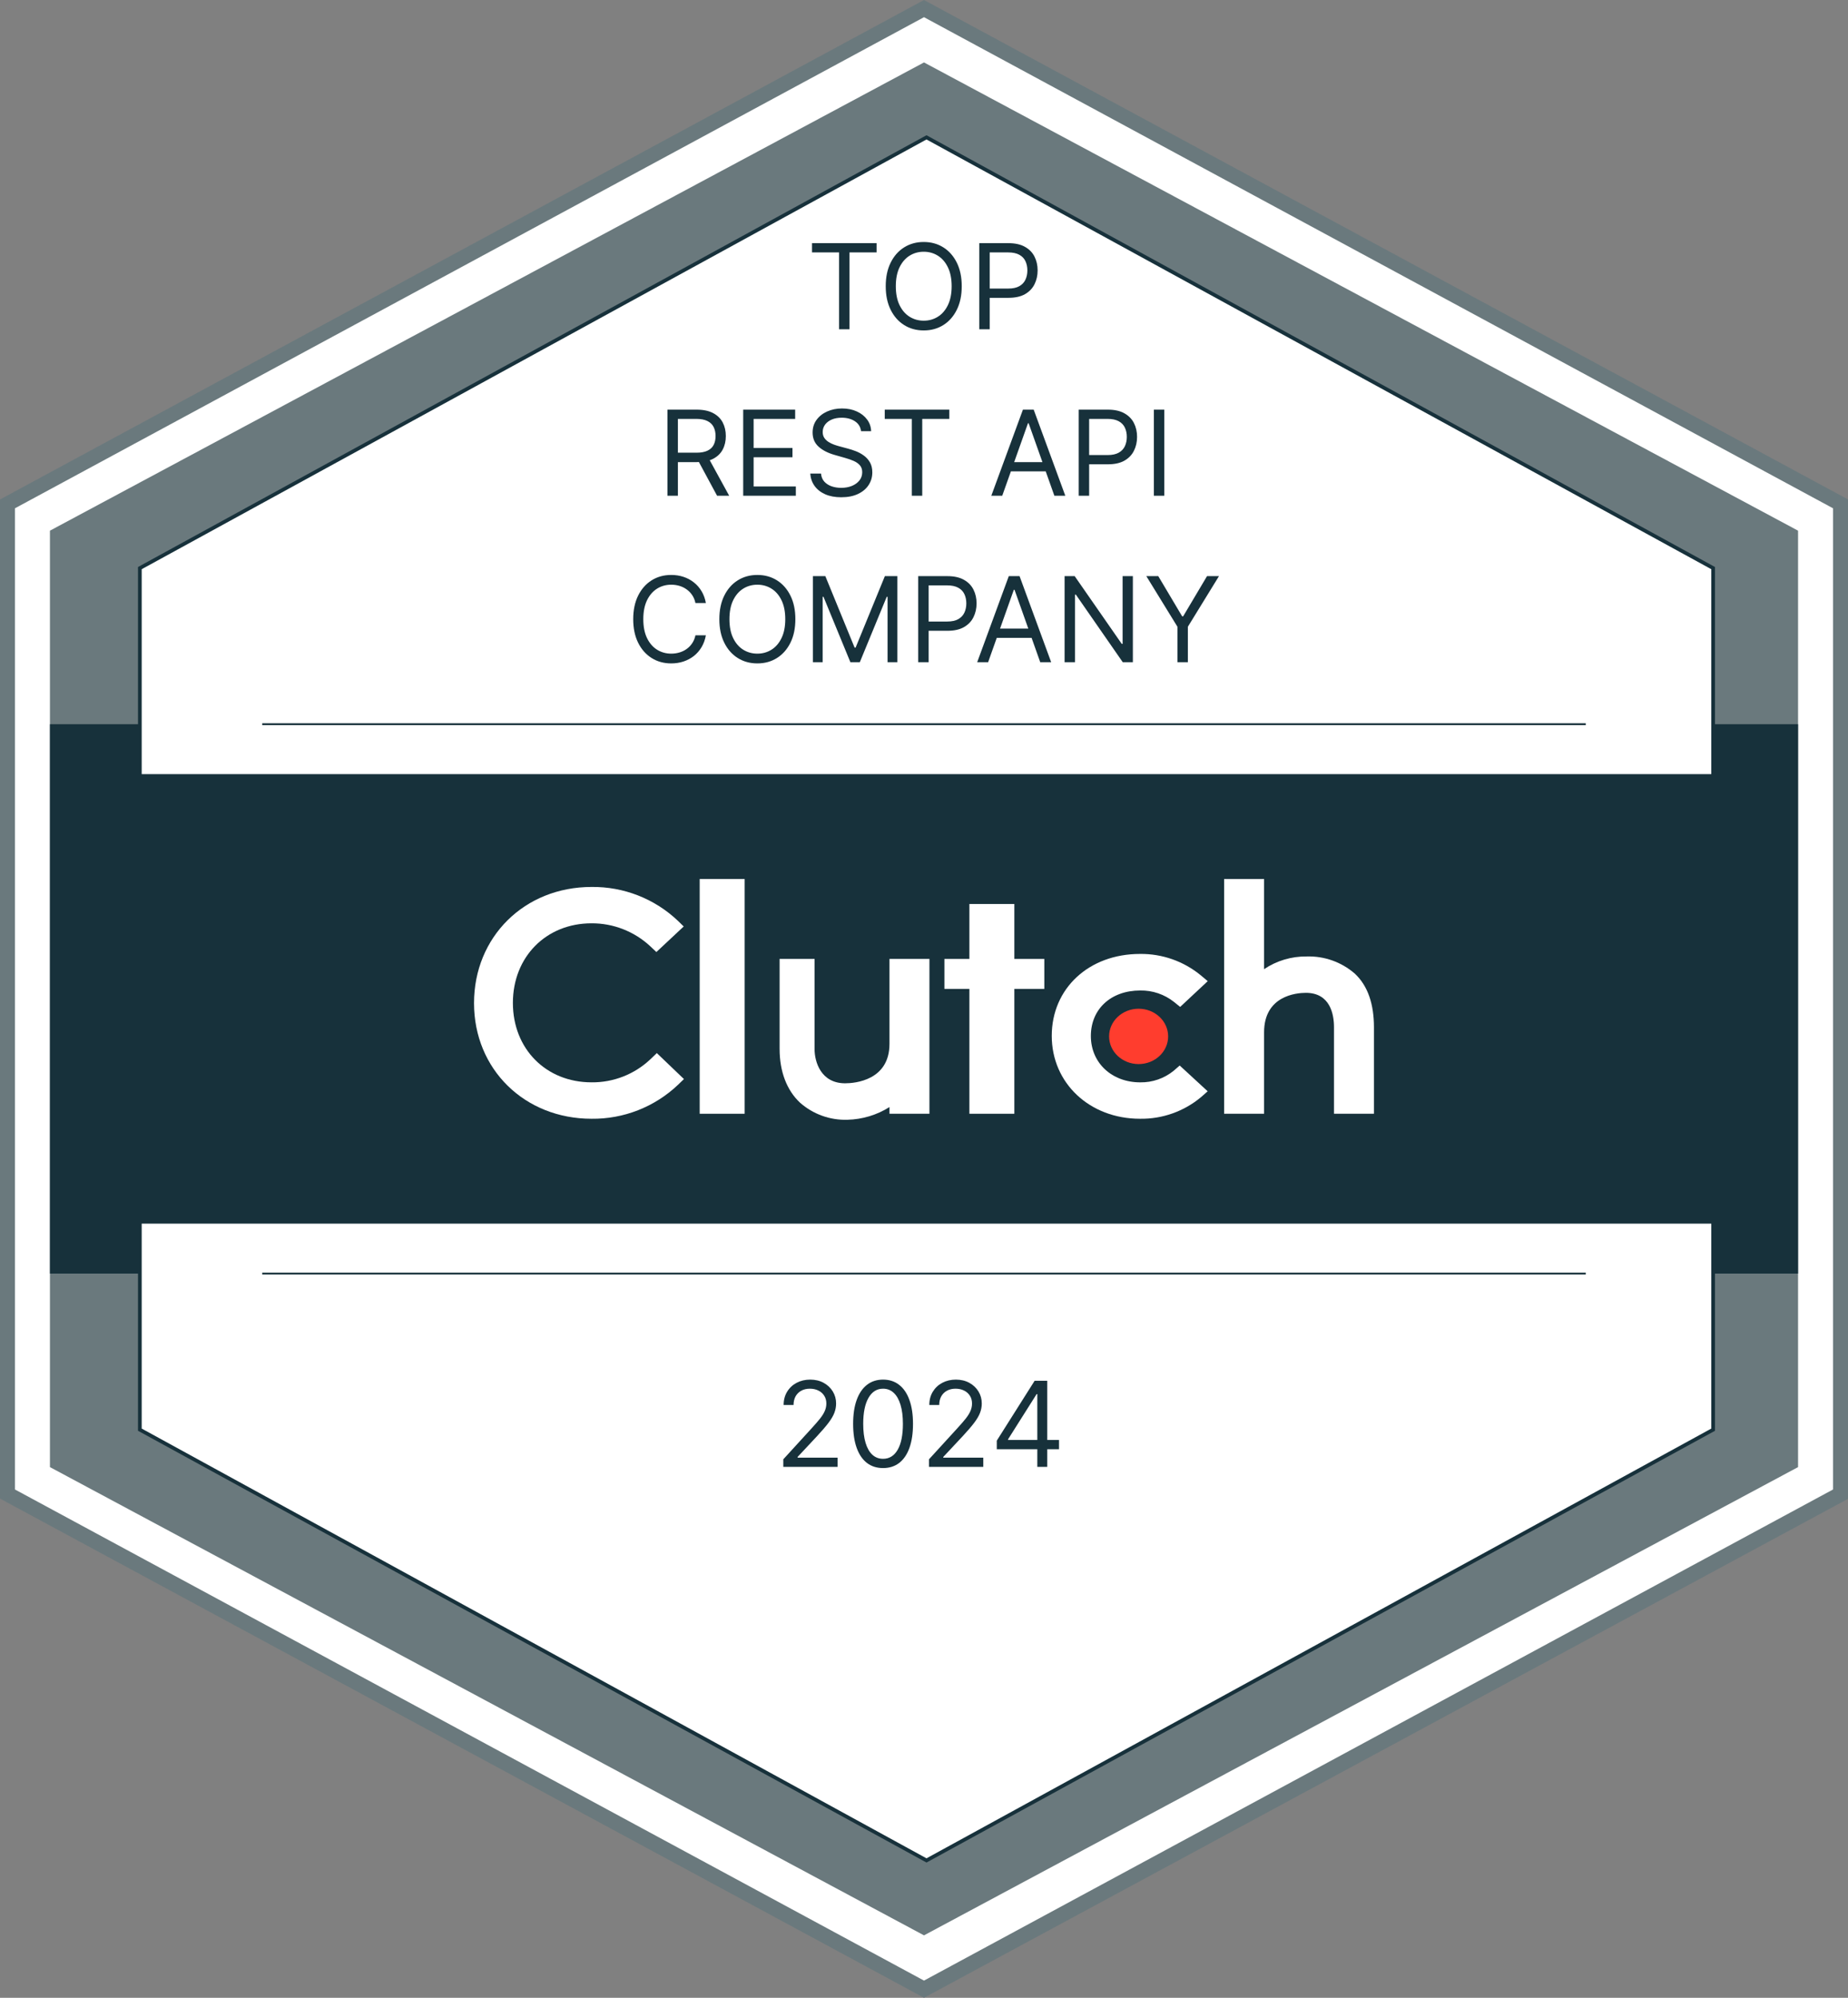 <svg width="999" height="1080" viewBox="0 0 999 1080" fill="none" xmlns="http://www.w3.org/2000/svg">
<rect x="0" y="0" width="999" height="1080" fill="#808080" stroke="none"/>
<g clip-path="url(#clip0_543_24)">
<path d="M996.3 272.32V807.68L500.85 1075.36L5.4 807.68V272.32L500.85 4.64L996.3 272.32Z" fill="white"/>
<path d="M499.5 1080L497.61 1078.97L0 810.13V270L2.13 268.87L499.5 0L501.39 1.03L999 270V810.27L499.5 1080ZM8.1 805.22L499.5 1070.71L990.9 805.22V274.78L499.5 9.29L8.1 274.78V805.22Z" fill="#6A797D"/>
<path d="M972 286.88V793.12L499.5 1046.25L27 793.12V286.88L499.5 33.75L972 286.88Z" fill="#6A797D"/>
<path d="M972 391.5H27V688.5H972V391.5Z" fill="#17313B"/>
<path d="M926.1 307.12V772.88L500.85 1005.75L75.6 772.88V307.12L500.85 74.25L926.1 307.12Z" fill="white" stroke="#17313B" stroke-width="2" stroke-miterlimit="10"/>
<path d="M958.5 418.5H40.5V661.5H958.5V418.5Z" fill="#17313B"/>
<path d="M141.75 688.5H857.25" stroke="#17313B" stroke-miterlimit="10"/>
<path d="M141.75 391.5H857.25" stroke="#17313B" stroke-miterlimit="10"/>
<path d="M402.54 475.2H378.24V602.1H402.54V475.2Z" fill="white"/>
<path d="M480.839 564.3C480.839 584.06 462.129 585.63 456.889 585.63C443.769 585.63 440.339 574.07 440.339 567.11V518.4H421.439V567C421.439 579.26 425.299 589.38 432.479 596.11C439.549 602.35 448.729 605.66 458.159 605.34C466.199 605.14 474.039 602.77 480.839 598.48V602.1H502.439V518.4H480.839V564.3Z" fill="white"/>
<path d="M548.339 488.7H524.039V518.4H510.539V534.6H524.039V602.1H548.339V534.6H564.539V518.4H548.339V488.7Z" fill="white"/>
<path d="M634.501 578.83C629.391 583 622.981 585.23 616.381 585.12C600.991 585.12 589.701 574.56 589.701 560.06C589.701 545.56 600.501 535.46 616.381 535.46C623.001 535.34 629.451 537.53 634.631 541.64L637.981 544.34L652.881 530.41L649.151 527.28C639.901 519.65 628.231 515.54 616.241 515.7C588.621 515.7 568.561 534.36 568.561 559.98C568.561 585.6 589.111 604.8 616.241 604.8C628.291 604.99 640.011 600.84 649.261 593.11L652.851 589.95L637.731 576.02L634.491 578.83H634.501Z" fill="white"/>
<path d="M732.32 526.28C725.12 520.05 715.84 516.76 706.32 517.07C698.14 516.97 690.13 519.36 683.34 523.93V475.2H661.74V602.1H683.34V558.09C683.34 538.33 700.7 536.73 705.94 536.73C719.06 536.73 721.14 548.31 721.14 555.28V602.1H742.74V555.39C742.74 543.13 739.61 533.03 732.32 526.28Z" fill="white"/>
<path d="M615.521 575.24C624.335 575.24 631.481 568.542 631.481 560.28C631.481 552.018 624.335 545.32 615.521 545.32C606.706 545.32 599.561 552.018 599.561 560.28C599.561 568.542 606.706 575.24 615.521 575.24Z" fill="#FF3D2E"/>
<path d="M351.59 572.64C343.01 580.76 331.6 585.24 319.78 585.11C295.16 585.11 277.26 567.02 277.26 542.18C277.26 517.34 295.16 499.14 319.78 499.14C331.53 499.08 342.87 503.51 351.48 511.51L354.83 514.67L369.6 500.85L366.36 497.69C353.79 485.8 337.08 479.28 319.78 479.49C283.52 479.49 256.25 506.49 256.25 542.29C256.25 578.09 283.63 604.8 319.78 604.8C337.14 605 353.9 598.42 366.49 586.47L369.73 583.34L355.07 569.3L351.59 572.65V572.64Z" fill="white"/>
<path d="M438.958 136.455V131.455H473.867V136.455H459.231V178H453.594V136.455H438.958ZM519.901 154.727C519.901 159.636 519.015 163.879 517.242 167.455C515.469 171.03 513.038 173.788 509.947 175.727C506.856 177.667 503.326 178.636 499.356 178.636C495.386 178.636 491.856 177.667 488.765 175.727C485.674 173.788 483.242 171.03 481.469 167.455C479.697 163.879 478.81 159.636 478.81 154.727C478.81 149.818 479.697 145.576 481.469 142C483.242 138.424 485.674 135.667 488.765 133.727C491.856 131.788 495.386 130.818 499.356 130.818C503.326 130.818 506.856 131.788 509.947 133.727C513.038 135.667 515.469 138.424 517.242 142C519.015 145.576 519.901 149.818 519.901 154.727ZM514.447 154.727C514.447 150.697 513.772 147.295 512.424 144.523C511.091 141.75 509.28 139.652 506.992 138.227C504.719 136.803 502.174 136.091 499.356 136.091C496.538 136.091 493.985 136.803 491.697 138.227C489.424 139.652 487.613 141.75 486.265 144.523C484.932 147.295 484.265 150.697 484.265 154.727C484.265 158.758 484.932 162.159 486.265 164.932C487.613 167.705 489.424 169.803 491.697 171.227C493.985 172.652 496.538 173.364 499.356 173.364C502.174 173.364 504.719 172.652 506.992 171.227C509.28 169.803 511.091 167.705 512.424 164.932C513.772 162.159 514.447 158.758 514.447 154.727ZM529.379 178V131.455H545.106C548.757 131.455 551.742 132.114 554.06 133.432C556.394 134.735 558.121 136.5 559.242 138.727C560.363 140.955 560.924 143.439 560.924 146.182C560.924 148.924 560.363 151.417 559.242 153.659C558.136 155.902 556.424 157.689 554.106 159.023C551.788 160.341 548.818 161 545.197 161H533.924V156H545.015C547.515 156 549.522 155.568 551.038 154.705C552.553 153.841 553.651 152.674 554.333 151.205C555.03 149.72 555.379 148.045 555.379 146.182C555.379 144.318 555.03 142.652 554.333 141.182C553.651 139.712 552.545 138.561 551.015 137.727C549.485 136.879 547.454 136.455 544.924 136.455H535.015V178H529.379Z" fill="#17313B"/>
<path d="M360.824 268V221.455H376.551C380.188 221.455 383.172 222.076 385.506 223.318C387.839 224.545 389.566 226.235 390.688 228.386C391.809 230.538 392.369 232.985 392.369 235.727C392.369 238.47 391.809 240.902 390.688 243.023C389.566 245.144 387.847 246.811 385.528 248.023C383.21 249.22 380.248 249.818 376.642 249.818H363.915V244.727H376.46C378.945 244.727 380.945 244.364 382.46 243.636C383.991 242.909 385.097 241.879 385.778 240.545C386.475 239.197 386.824 237.591 386.824 235.727C386.824 233.864 386.475 232.235 385.778 230.841C385.081 229.447 383.968 228.371 382.438 227.614C380.907 226.841 378.884 226.455 376.369 226.455H366.46V268H360.824ZM382.733 247.091L394.188 268H387.642L376.369 247.091H382.733ZM401.761 268V221.455H429.852V226.455H407.398V242.182H428.398V247.182H407.398V263H430.216V268H401.761ZM465.466 233.091C465.193 230.788 464.087 229 462.148 227.727C460.208 226.455 457.83 225.818 455.011 225.818C452.951 225.818 451.148 226.152 449.602 226.818C448.072 227.485 446.875 228.402 446.011 229.568C445.163 230.735 444.739 232.061 444.739 233.545C444.739 234.788 445.034 235.856 445.625 236.75C446.231 237.629 447.004 238.364 447.943 238.955C448.883 239.53 449.867 240.008 450.898 240.386C451.928 240.75 452.875 241.045 453.739 241.273L458.466 242.545C459.678 242.864 461.027 243.303 462.511 243.864C464.011 244.424 465.443 245.189 466.807 246.159C468.186 247.114 469.322 248.341 470.216 249.841C471.11 251.341 471.557 253.182 471.557 255.364C471.557 257.879 470.898 260.152 469.58 262.182C468.277 264.212 466.367 265.826 463.852 267.023C461.352 268.22 458.314 268.818 454.739 268.818C451.405 268.818 448.519 268.28 446.08 267.205C443.655 266.129 441.746 264.629 440.352 262.705C438.973 260.78 438.193 258.545 438.011 256H443.83C443.981 257.758 444.572 259.212 445.602 260.364C446.648 261.5 447.966 262.348 449.557 262.909C451.163 263.455 452.89 263.727 454.739 263.727C456.89 263.727 458.822 263.379 460.534 262.682C462.246 261.97 463.602 260.985 464.602 259.727C465.602 258.455 466.102 256.97 466.102 255.273C466.102 253.727 465.67 252.47 464.807 251.5C463.943 250.53 462.807 249.742 461.398 249.136C459.989 248.53 458.466 248 456.83 247.545L451.102 245.909C447.466 244.864 444.587 243.371 442.466 241.432C440.345 239.492 439.284 236.955 439.284 233.818C439.284 231.212 439.989 228.939 441.398 227C442.822 225.045 444.731 223.53 447.125 222.455C449.534 221.364 452.223 220.818 455.193 220.818C458.193 220.818 460.86 221.356 463.193 222.432C465.527 223.492 467.375 224.947 468.739 226.795C470.117 228.644 470.845 230.742 470.92 233.091H465.466ZM478.278 226.455V221.455H513.188V226.455H498.551V268H492.915V226.455H478.278ZM541.795 268H535.886L552.977 221.455H558.795L575.886 268H569.977L556.068 228.818H555.705L541.795 268ZM543.977 249.818H567.795V254.818H543.977V249.818ZM583.136 268V221.455H598.864C602.515 221.455 605.5 222.114 607.818 223.432C610.152 224.735 611.879 226.5 613 228.727C614.121 230.955 614.682 233.439 614.682 236.182C614.682 238.924 614.121 241.417 613 243.659C611.894 245.902 610.182 247.689 607.864 249.023C605.545 250.341 602.576 251 598.955 251H587.682V246H598.773C601.273 246 603.28 245.568 604.795 244.705C606.311 243.841 607.409 242.674 608.091 241.205C608.788 239.72 609.136 238.045 609.136 236.182C609.136 234.318 608.788 232.652 608.091 231.182C607.409 229.712 606.303 228.561 604.773 227.727C603.242 226.879 601.212 226.455 598.682 226.455H588.773V268H583.136ZM629.398 221.455V268H623.761V221.455H629.398Z" fill="#17313B"/>
<path d="M381.579 326H375.943C375.609 324.379 375.026 322.955 374.193 321.727C373.375 320.5 372.375 319.47 371.193 318.636C370.026 317.788 368.731 317.152 367.306 316.727C365.882 316.303 364.397 316.091 362.852 316.091C360.034 316.091 357.481 316.803 355.193 318.227C352.92 319.652 351.109 321.75 349.761 324.523C348.428 327.295 347.761 330.697 347.761 334.727C347.761 338.758 348.428 342.159 349.761 344.932C351.109 347.705 352.92 349.803 355.193 351.227C357.481 352.652 360.034 353.364 362.852 353.364C364.397 353.364 365.882 353.152 367.306 352.727C368.731 352.303 370.026 351.674 371.193 350.841C372.375 349.992 373.375 348.955 374.193 347.727C375.026 346.485 375.609 345.061 375.943 343.455H381.579C381.155 345.833 380.382 347.962 379.261 349.841C378.14 351.72 376.746 353.318 375.079 354.636C373.413 355.939 371.541 356.932 369.466 357.614C367.405 358.295 365.2 358.636 362.852 358.636C358.882 358.636 355.352 357.667 352.261 355.727C349.17 353.788 346.738 351.03 344.966 347.455C343.193 343.879 342.306 339.636 342.306 334.727C342.306 329.818 343.193 325.576 344.966 322C346.738 318.424 349.17 315.667 352.261 313.727C355.352 311.788 358.882 310.818 362.852 310.818C365.2 310.818 367.405 311.159 369.466 311.841C371.541 312.523 373.413 313.523 375.079 314.841C376.746 316.144 378.14 317.735 379.261 319.614C380.382 321.477 381.155 323.606 381.579 326ZM429.96 334.727C429.96 339.636 429.074 343.879 427.301 347.455C425.528 351.03 423.096 353.788 420.005 355.727C416.914 357.667 413.384 358.636 409.414 358.636C405.445 358.636 401.914 357.667 398.824 355.727C395.733 353.788 393.301 351.03 391.528 347.455C389.755 343.879 388.869 339.636 388.869 334.727C388.869 329.818 389.755 325.576 391.528 322C393.301 318.424 395.733 315.667 398.824 313.727C401.914 311.788 405.445 310.818 409.414 310.818C413.384 310.818 416.914 311.788 420.005 313.727C423.096 315.667 425.528 318.424 427.301 322C429.074 325.576 429.96 329.818 429.96 334.727ZM424.505 334.727C424.505 330.697 423.831 327.295 422.483 324.523C421.149 321.75 419.339 319.652 417.051 318.227C414.778 316.803 412.233 316.091 409.414 316.091C406.596 316.091 404.043 316.803 401.755 318.227C399.483 319.652 397.672 321.75 396.324 324.523C394.99 327.295 394.324 330.697 394.324 334.727C394.324 338.758 394.99 342.159 396.324 344.932C397.672 347.705 399.483 349.803 401.755 351.227C404.043 352.652 406.596 353.364 409.414 353.364C412.233 353.364 414.778 352.652 417.051 351.227C419.339 349.803 421.149 347.705 422.483 344.932C423.831 342.159 424.505 338.758 424.505 334.727ZM439.437 311.455H446.164L461.983 350.091H462.528L478.346 311.455H485.074V358H479.801V322.636H479.346L464.801 358H459.71L445.164 322.636H444.71V358H439.437V311.455ZM496.375 358V311.455H512.102C515.753 311.455 518.738 312.114 521.056 313.432C523.39 314.735 525.117 316.5 526.238 318.727C527.359 320.955 527.92 323.439 527.92 326.182C527.92 328.924 527.359 331.417 526.238 333.659C525.132 335.902 523.42 337.689 521.102 339.023C518.784 340.341 515.814 341 512.193 341H500.92V336H512.011C514.511 336 516.519 335.568 518.034 334.705C519.549 333.841 520.647 332.674 521.329 331.205C522.026 329.72 522.375 328.045 522.375 326.182C522.375 324.318 522.026 322.652 521.329 321.182C520.647 319.712 519.541 318.561 518.011 317.727C516.481 316.879 514.45 316.455 511.92 316.455H502.011V358H496.375ZM534.159 358H528.25L545.341 311.455H551.159L568.25 358H562.341L548.431 318.818H548.068L534.159 358ZM536.341 339.818H560.159V344.818H536.341V339.818ZM612.409 311.455V358H606.954L581.591 321.455H581.136V358H575.5V311.455H580.954L606.409 348.091H606.863V311.455H612.409ZM619.687 311.455H626.142L639.051 333.182H639.596L652.505 311.455H658.96L642.142 338.818V358H636.505V338.818L619.687 311.455Z" fill="#17313B"/>
<path d="M423.437 793V788.909L438.801 772.091C440.604 770.121 442.089 768.409 443.256 766.955C444.422 765.485 445.286 764.106 445.846 762.818C446.422 761.515 446.71 760.152 446.71 758.727C446.71 757.091 446.316 755.674 445.528 754.477C444.756 753.28 443.695 752.356 442.346 751.705C440.998 751.053 439.483 750.727 437.801 750.727C436.013 750.727 434.452 751.098 433.119 751.841C431.801 752.568 430.778 753.591 430.051 754.909C429.339 756.227 428.983 757.773 428.983 759.545H423.619C423.619 756.818 424.248 754.424 425.506 752.364C426.763 750.303 428.475 748.697 430.642 747.545C432.824 746.394 435.271 745.818 437.983 745.818C440.71 745.818 443.127 746.394 445.233 747.545C447.339 748.697 448.99 750.25 450.187 752.205C451.384 754.159 451.983 756.333 451.983 758.727C451.983 760.439 451.672 762.114 451.051 763.75C450.445 765.371 449.384 767.182 447.869 769.182C446.369 771.167 444.286 773.591 441.619 776.455L431.165 787.636V788H452.801V793H423.437ZM477.369 793.636C473.945 793.636 471.028 792.705 468.619 790.841C466.21 788.962 464.369 786.242 463.096 782.682C461.824 779.106 461.187 774.788 461.187 769.727C461.187 764.697 461.824 760.402 463.096 756.841C464.384 753.265 466.233 750.538 468.642 748.659C471.066 746.765 473.975 745.818 477.369 745.818C480.763 745.818 483.665 746.765 486.074 748.659C488.498 750.538 490.346 753.265 491.619 756.841C492.907 760.402 493.551 764.697 493.551 769.727C493.551 774.788 492.915 779.106 491.642 782.682C490.369 786.242 488.528 788.962 486.119 790.841C483.71 792.705 480.793 793.636 477.369 793.636ZM477.369 788.636C480.763 788.636 483.399 787 485.278 783.727C487.157 780.455 488.096 775.788 488.096 769.727C488.096 765.697 487.665 762.265 486.801 759.432C485.952 756.598 484.725 754.439 483.119 752.955C481.528 751.47 479.612 750.727 477.369 750.727C474.006 750.727 471.377 752.386 469.483 755.705C467.589 759.008 466.642 763.682 466.642 769.727C466.642 773.758 467.066 777.182 467.915 780C468.763 782.818 469.983 784.962 471.574 786.432C473.18 787.902 475.112 788.636 477.369 788.636ZM502.187 793V788.909L517.551 772.091C519.354 770.121 520.839 768.409 522.006 766.955C523.172 765.485 524.036 764.106 524.596 762.818C525.172 761.515 525.46 760.152 525.46 758.727C525.46 757.091 525.066 755.674 524.278 754.477C523.506 753.28 522.445 752.356 521.096 751.705C519.748 751.053 518.233 750.727 516.551 750.727C514.763 750.727 513.202 751.098 511.869 751.841C510.551 752.568 509.528 753.591 508.801 754.909C508.089 756.227 507.733 757.773 507.733 759.545H502.369C502.369 756.818 502.998 754.424 504.256 752.364C505.513 750.303 507.225 748.697 509.392 747.545C511.574 746.394 514.021 745.818 516.733 745.818C519.46 745.818 521.877 746.394 523.983 747.545C526.089 748.697 527.74 750.25 528.937 752.205C530.134 754.159 530.733 756.333 530.733 758.727C530.733 760.439 530.422 762.114 529.801 763.75C529.195 765.371 528.134 767.182 526.619 769.182C525.119 771.167 523.036 773.591 520.369 776.455L509.915 787.636V788H531.551V793H502.187ZM538.846 783.455V778.818L559.301 746.455H562.665V753.636H560.392L544.937 778.091V778.455H572.483V783.455H538.846ZM560.756 793V782.045V779.886V746.455H566.119V793H560.756Z" fill="#17313B"/>
</g>
<defs>
<clipPath id="clip0_543_24">
<rect width="999" height="1080" fill="white"/>
</clipPath>
</defs>
</svg>
